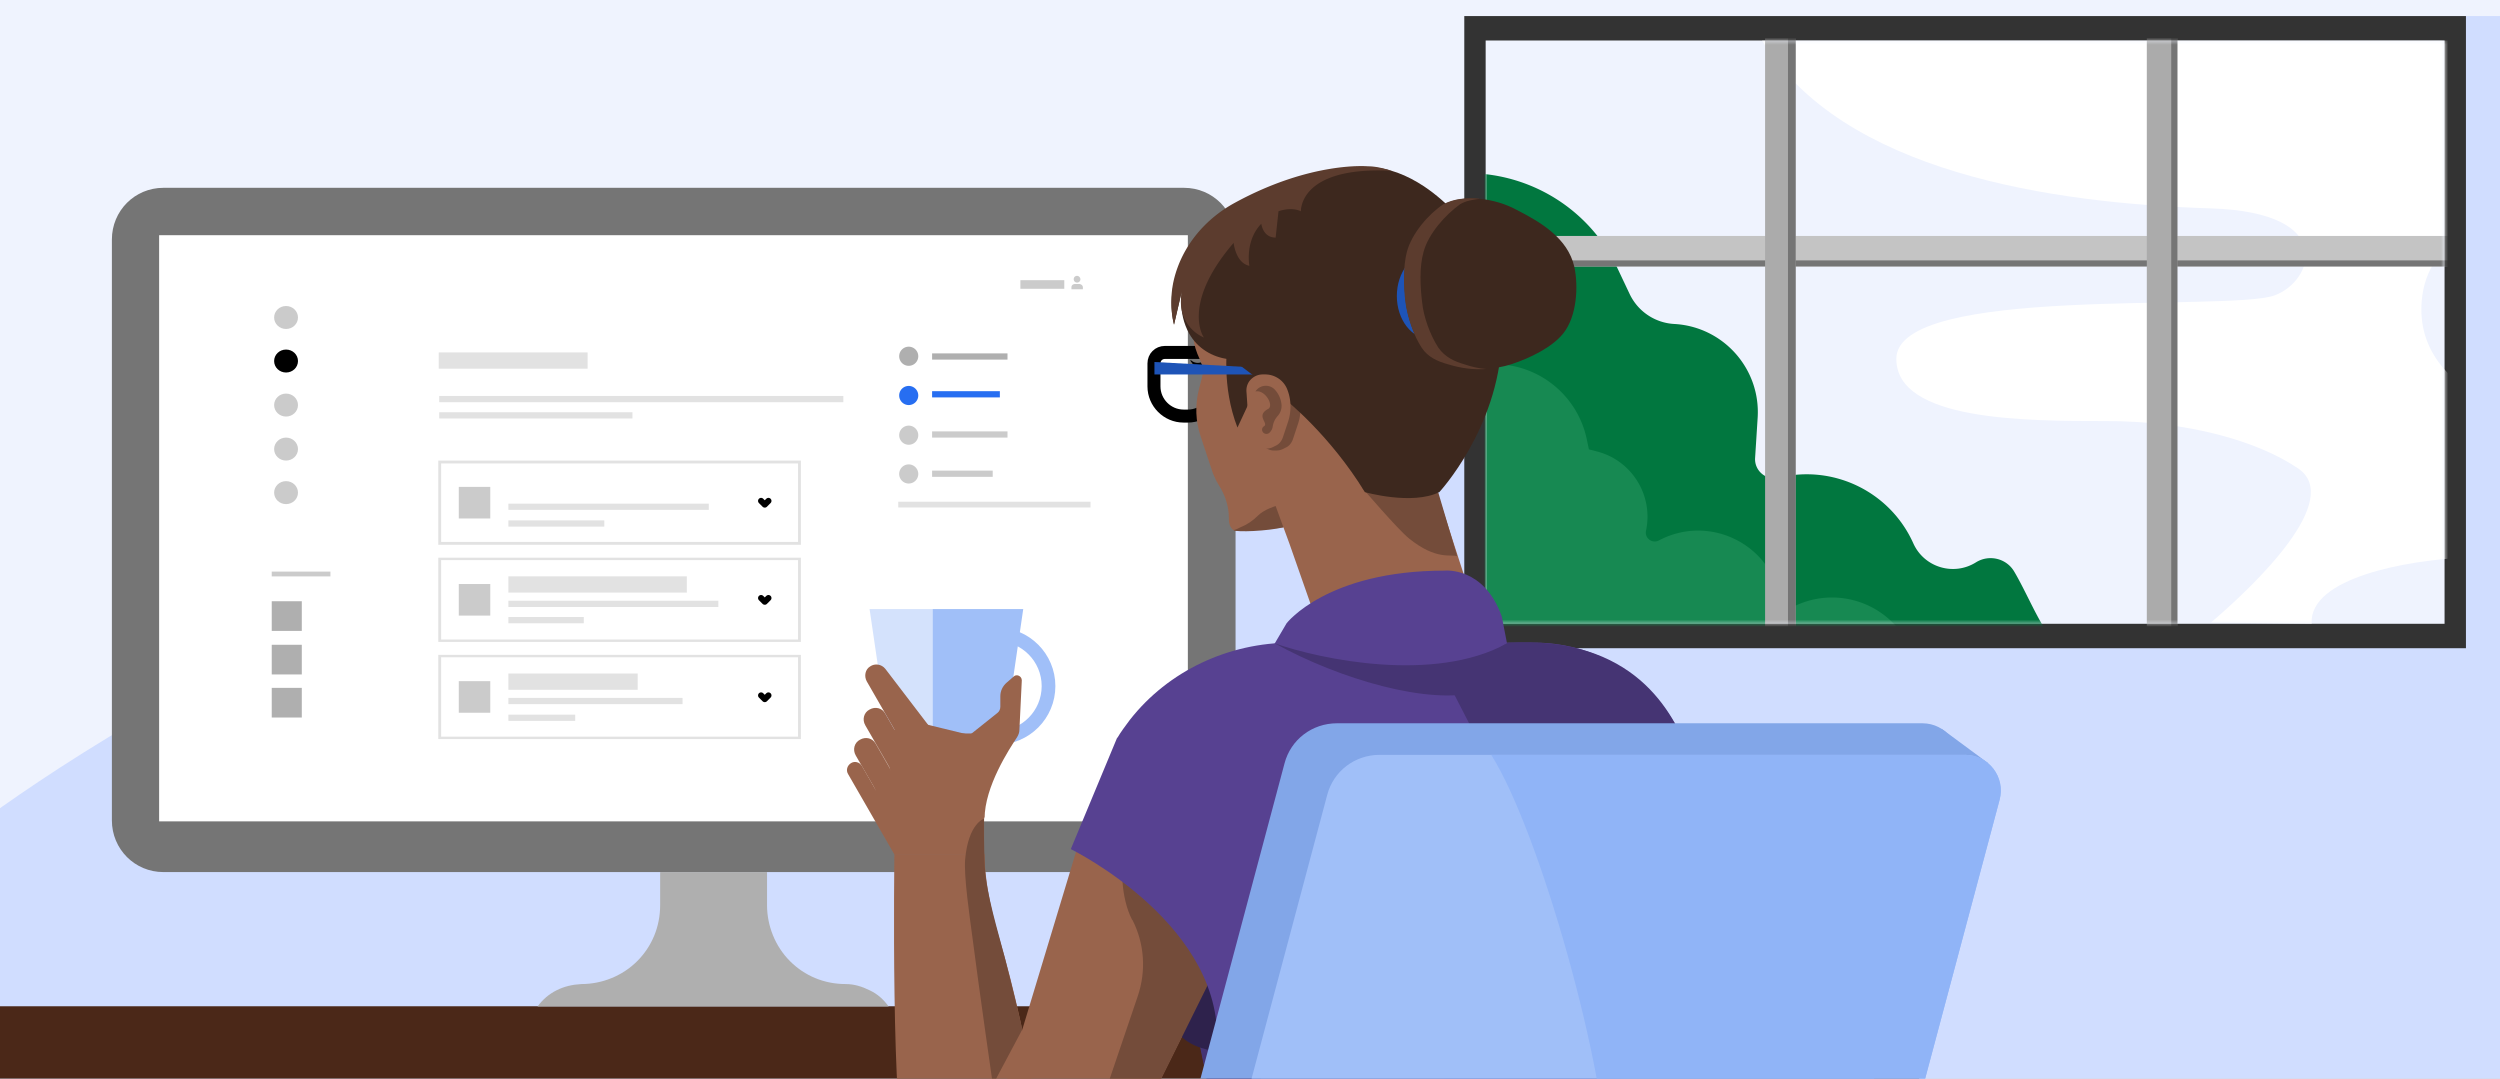 <?xml version="1.0" encoding="UTF-8"?>
<svg xmlns="http://www.w3.org/2000/svg" fill="none" viewBox="0 0 700 302" width="1920" height="828.343"><rect x="0" y="0" width="700" height="302" fill="#808080" stroke="none"/><g clip-path="url(#clip0_2715_47833)"><path fill="#EFF3FE" d="M0 0h700v302H0z"/><path fill="#D0DDFF" d="M716 310.5V4.5h-68.506c-52.635 0-72.034 7.871-101.335 26.544C516.857 49.717 397.5 137.25 252.25 137.25S-16 238.25-16 238.25v72.25h732z"/><path fill="#4B2818" d="M0 281.756h537.349v32.449H0z"/><path fill="#333" d="M410 4.5h280.464v177H410z"/><path fill="#EFF3FE" d="M415.985 11.341h268.493V174.66H415.985z"/><mask id="a" style="mask-type:alpha" width="270" height="164" x="415" y="11" maskUnits="userSpaceOnUse"><path fill="#EFF3FE" d="M415.985 11.341h268.493V174.66H415.985z"/></mask><g mask="url(#a)"><path fill="#01773F" fill-rule="evenodd" d="M412.993 48.536c16.625.77 32.277 10.476 39.886 26.55l3.417 7.225a14.708 14.708 0 0 0 12.503 8.402c13.73.75 24.215 12.549 23.344 26.269l-.713 11.239c-.229 3.606 3.111 6.399 6.617 5.534 15.353-3.785 31.215 3.949 37.679 18.375 3.016 6.729 11.281 9.242 17.535 5.33 3.659-2.29 8.513-1.151 10.708 2.563 4.473 7.563 9.156 20.138 12.77 19.578l-18.871 2.754-142.706-1.062-2.169-132.757z" clip-rule="evenodd"/><path fill="#178952" fill-rule="evenodd" d="M415.121 181.073l-.846-87.218a19.7 19.7 0 0 1 2.886 4.071l2.173 4.052c12.151.427 22.446 9.09 24.957 20.992l.603 2.856 2.307.598c9.749 2.532 15.78 12.303 13.683 22.169-.445 2.08 1.741 3.727 3.616 2.729 13.739-7.303 30.644.572 33.911 15.794a3.324 3.324 0 0 0 4.626 2.335c9.971-4.523 21.734-1.737 28.623 6.774l2.975 3.684c3.73-.872 7.352-.401 10.466 1.024l-129.98.14z" clip-rule="evenodd"/><path fill="#fff" d="M643.436 131.131c12.883 8.706-11.954 32.617-24.373 43.18l28.203.348c-.835-13.093 27.507-17.759 41.782-18.456 37.952 0 38.969-31.142 11.49-42.135-15.668-6.268-24.233-17.133-22.283-31.34 2.437-17.76 22.283-24.377 45.263-32.038 18.384-6.128 19.034-28.786 17.061-39.35H493.37c22.283 36.913 81.126 45.618 125.693 47.011 35.654 1.115 28.552 20.546 17.758 24.376-12.966 4.602-105.848-3.134-105.848 17.76 0 17.411 36.211 17.411 58.843 17.411 22.632 0 42.178 5.5 53.62 13.233z"/><path fill="#C4C4C4" d="M408.29 66.065h337.754v8.551H408.29z"/><path fill="#757575" d="M746.043 74.616H408.289v-1.71h337.754z"/><path fill="#ABABAB" d="M502.775-67.326v320.652h-8.551V-67.326zM609.659-67.326v320.652h-8.551V-67.326z"/><path fill="#757575" d="M609.659-66.898v320.225h-1.71V-66.898zM502.775-67.754v320.225h-2.138V-67.754z"/></g><path fill="#757575" d="M331.529 244.182H45.758c-8.016 0-14.429-6.431-14.429-14.47V67.059c0-8.04 6.413-14.47 14.429-14.47h285.771c8.016 0 14.429 6.43 14.429 14.47v162.787c.134 8.039-6.413 14.336-14.429 14.336z"/><path fill="#fff" d="M332.598 65.856H44.556v164.127h288.042V65.856z"/><path fill="#CBCBCB" d="M80.095 92.114c1.844 0 3.34-1.433 3.34-3.215 0-1.782-1.496-3.216-3.34-3.216-1.844 0-3.34 1.434-3.34 3.216 0 1.782 1.496 3.215 3.34 3.215z"/><path fill="#000" d="M80.095 104.305c1.844 0 3.34-1.433 3.34-3.215 0-1.782-1.496-3.216-3.34-3.216-1.844 0-3.34 1.434-3.34 3.216 0 1.782 1.496 3.215 3.34 3.215z"/><path fill="#CBCBCB" d="M80.095 116.635c1.844 0 3.34-1.433 3.34-3.215 0-1.782-1.496-3.216-3.34-3.216-1.844 0-3.34 1.434-3.34 3.216 0 1.782 1.496 3.215 3.34 3.215zM80.095 128.958c1.844 0 3.34-1.433 3.34-3.215 0-1.782-1.496-3.216-3.34-3.216-1.844 0-3.34 1.434-3.34 3.216 0 1.782 1.496 3.215 3.34 3.215zM80.095 141.152c1.844 0 3.34-1.434 3.34-3.215 0-1.782-1.496-3.216-3.34-3.216-1.844 0-3.34 1.434-3.34 3.216 0 1.781 1.496 3.215 3.34 3.215zM92.52 160.044H76.087v1.339H92.52v-1.339z"/><path fill="#AFAFAF" d="M84.504 168.348h-8.417v8.307h8.417v-8.307zM84.504 180.539h-8.417v8.306h8.417v-8.306zM84.504 192.601h-8.417v8.307h8.417v-8.307z"/><path fill="#CBCBCB" d="M298.001 78.448H285.71v2.411h12.291v-2.411z"/><path stroke="#E2E2E2" stroke-miterlimit="10" stroke-width="1.608" d="M251.506 141.286h53.841"/><path fill="#AFAFAF" d="M254.445 102.431a2.684 2.684 0 0 0 2.672-2.68 2.683 2.683 0 0 0-2.672-2.68 2.675 2.675 0 0 0-2.672 2.68 2.675 2.675 0 0 0 2.672 2.68z"/><path fill="#276EF1" d="M254.445 113.419a2.684 2.684 0 0 0 2.672-2.68 2.683 2.683 0 0 0-2.672-2.679 2.675 2.675 0 0 0-2.672 2.679 2.675 2.675 0 0 0 2.672 2.68z"/><path fill="#CBCBCB" d="M254.445 124.535a2.684 2.684 0 0 0 2.672-2.68 2.684 2.684 0 0 0-2.672-2.68 2.675 2.675 0 0 0-2.672 2.68 2.675 2.675 0 0 0 2.672 2.68zM254.445 135.39a2.684 2.684 0 0 0 2.672-2.68 2.684 2.684 0 0 0-2.672-2.68 2.675 2.675 0 0 0-2.672 2.68 2.675 2.675 0 0 0 2.672 2.68z"/><path fill="#AFAFAF" d="M270.742 202.518c2.218 0 4.008-1.742 4.008-3.886s-1.79-3.885-4.008-3.885c-2.217 0-4.008 1.741-4.008 3.885 0 2.144 1.791 3.886 4.008 3.886z"/><path fill="#E2E2E2" d="M224.25 152.542H122.714v-23.58H224.25v23.58zm-100.735-.804h99.934v-21.972h-99.934v21.972z"/><path fill="#CBCBCB" d="M137.275 136.33h-8.817v8.842h8.817v-8.842zM137.275 163.524h-8.817v8.843h8.817v-8.843zM137.275 190.724h-8.817v8.843h8.817v-8.843z"/><path fill="#E2E2E2" d="M236.141 110.872h-113.16v1.742h113.16v-1.742zM177.089 115.428h-54.108v1.742h54.108v-1.742zM198.462 141.019H142.35v1.742h56.112v-1.742zM164.53 98.68h-41.683v4.556h41.683v-4.555zM169.203 145.709H142.35v1.741h26.853v-1.741zM224.25 179.736H122.714v-23.58H224.25v23.58zm-100.735-.669h99.934v-22.241h-99.934v22.241z"/><path fill="#E2E2E2" d="M201.134 168.213H142.35v1.742h58.784v-1.742zM192.316 161.38H142.35v4.555h49.966v-4.555zM163.458 172.769H142.35v1.741h21.108v-1.741zM224.25 206.938H122.714v-23.581H224.25v23.581zm-100.735-.67h99.934v-22.241h-99.934v22.241z"/><path fill="#E2E2E2" d="M191.114 195.414H142.35v1.742h48.764v-1.742zM178.555 188.581H142.35v4.555h36.205v-4.555zM161.054 200.104H142.35v1.742h18.704v-1.742z"/><path stroke="#000" stroke-linecap="round" stroke-linejoin="round" stroke-miterlimit="10" stroke-width="1.705" d="M215.163 194.718l-1.029 1.032-1.029-1.032"/><path fill="#AFAFAF" d="M282.099 98.949H260.99v1.742h21.109v-1.742z"/><path fill="#276EF1" d="M279.961 109.53h-18.972v1.742h18.972v-1.742z"/><path fill="#CBCBCB" d="M282.098 120.786h-21.109v1.742h21.109v-1.742zM277.957 131.774H260.99v1.741h16.967v-1.741z"/><path fill="#CBCBCB" fill-rule="evenodd" d="M302.515 78.176a.915.915 0 0 1-.936.938.915.915 0 0 1-.935-.938c0-.536.401-.938.935-.938.535 0 .936.536.936.938zm-2.512 2.278c0-.536.401-.938 1.069-.938h1.069c.534 0 1.068.402 1.068.938v.536h-3.206v-.536z" clip-rule="evenodd"/><path stroke="#000" stroke-linecap="round" stroke-linejoin="round" stroke-miterlimit="10" stroke-width="1.705" d="M215.163 167.454l-1.029 1.031-1.029-1.031M215.163 140.253l-1.029 1.032-1.029-1.032"/><path fill="#AFAFAF" d="M155.849 277.278c-2.137 1.072-3.874 2.546-5.344 4.556h98.33c-1.469-2.01-3.073-3.484-5.344-4.556-2.137-1.071-4.409-1.741-6.68-1.741-6.012 0-11.489-2.278-15.631-6.431-4.142-4.154-6.413-9.915-6.413-15.676v-9.245h-29.926v9.245c0 6.029-2.272 11.522-6.413 15.676-4.142 4.153-9.887 6.431-15.631 6.431-2.539.134-4.81.67-6.948 1.741z"/><path stroke="#A0BFF8" stroke-miterlimit="10" stroke-width="3.835" d="M279.158 206.576c7.963 0 14.429-6.484 14.429-14.47 0-7.985-6.466-14.47-14.429-14.47-7.976 0-14.429 6.485-14.429 14.47 0 7.986 6.453 14.47 14.429 14.47z"/><path fill="#D4E2FC" d="M243.482 170.534l7.215 49.171 10.421-3.617v-45.554h-17.636z"/><path fill="#A0BFF8" d="M286.506 170.534h-25.384v45.554l19.773-7.101 5.611-38.453z"/><path fill="#99644C" d="M254.308 236.99l-3.874 2.277-12.959-22.509c-.668-1.071-.268-2.411.801-3.081 1.069-.67 2.405-.268 3.073.804l12.959 22.509z"/><path fill="#99644C" d="M257.647 229.888l-5.612 3.216-12.424-21.571c-.936-1.608-.401-3.618 1.202-4.422 1.603-.937 3.607-.402 4.409 1.206l12.425 21.571zM260.319 221.445l-5.611 3.216-12.425-21.571c-.935-1.608-.4-3.618 1.203-4.421 1.603-.938 3.607-.402 4.409 1.205l12.424 21.571z"/><path fill="#99644C" d="M265.397 210.195l-10.154 2.411-12.558-21.839c-.802-1.474-.401-3.349.935-4.153 1.336-.938 3.206-.67 4.275.67l17.502 22.911z"/><path fill="#99644C" d="M256.046 202.024l18.704 4.555-7.348 11.389-11.356-15.944z"/><path fill="#99644C" d="M274.747 205.371h-8.016v8.441h8.016v-8.441z"/><path fill="#99644C" d="M268.872 207.915l10.42-8.307c.535-.402.802-1.071.802-1.741v-2.948c0-1.474.668-2.814 1.737-3.751l2.004-1.742c.802-.804 2.271-.134 2.271 1.072l-.668 13.8c0 .804-.267 1.474-.668 2.143-2.137 3.216-9.085 13.801-9.085 22.777l-6.813-21.303zM275.546 229.086l-30.995-9.78 5.878 19.829h25.117v-10.049z"/><path fill="#99644C" d="M247.897 205.373l2.672 20.5 16.166 5.091 8.818-1.876-.802-15.274-9.352-4.153-9.352-7.637-8.15 3.349zM250.433 239.131s-1.069 76.638 3.473 85.48h37.809s-1.87-28.404-12.425-63.641c0 0-3.607-11.656-3.607-21.839h-25.25z"/><path fill="#744C3A" d="M275.75 242.75c-.312-5.654-.25-13.5-.25-13.5s-4.315 1.265-5.25 11.25c-.446 4.77 1.353 16.739 2 21.75 1.874 14.521 5.75 41.5 5.75 41.5l8.25-15.5s-1.891-8.354-4.75-19.5c-2.117-8.253-5.33-18.375-5.75-26z"/><path fill="#99644C" d="M357.18 141.685l3.875 10.584 11.088 31.62H417.3l-15.631-48.368-41.416 8.575-3.073-2.411z"/><path stroke="#000" stroke-miterlimit="10" stroke-width="3.643" d="M332.596 116.501h-1.202c-4.543 0-8.284-3.752-8.284-8.307v-6.431c0-1.742 1.336-3.082 3.073-3.082h11.623c1.737 0 3.073 1.34 3.073 3.082v6.431c0 4.555-3.741 8.307-8.283 8.307z"/><path fill="#99644C" d="M334.063 77.772v15.14c0 2.144.401 4.154 1.203 6.163l1.87 4.288-1.469 5.761c-1.069 4.288-.935 8.843.534 13.13l3.206 9.647c.268.938.802 1.876 1.203 2.814l1.336 2.277c1.336 2.412 2.138 5.226 2.138 8.039v.536c0 1.072.4 2.144 1.202 2.814.802.804 9.619-.469 10.554-.469l3.514-.268 15.324-3.283 26.854-8.709V82.328l-67.469-4.556z"/><path fill="#000" d="M336.211 101.471a2.58 2.58 0 0 1-1.308.094 2.83 2.83 0 0 1-1.236-.549l-.269-.212-.079.218.673.935a2.825 2.825 0 0 0 2.008.865l.923.001-.712-1.352z"/><path fill="#744C3A" d="M402.75 138s-6.96-.309-9.25-1.306c-5.782-2.514-12 0-12 0s9.9 11.556 13 14.056c7.75 6.25 11.79 4.328 13.5 5L402.75 138z"/><path fill="#3D281E" d="M343.685 96.537s-1.737 11.523 2.805 23.179l9.753-20.901-12.558-2.278z"/><path fill="#744C3A" d="M352.637 107.251c.935-1.206 2.271-1.876 3.741-1.876h.668c2.806 0 5.344 1.742 6.279 4.421 1.069 2.814 1.069 6.03.134 8.843l-1.47 4.422c-.401 1.071-1.069 1.875-2.004 2.277l-.801.402a4.108 4.108 0 0 1-1.737.402h-.802c-.801 0-1.469-.268-2.137-.67-1.069-.67-1.737-1.876-1.871-3.081l-.801-11.925c-.268-1.206.133-2.277.801-3.215z"/><path fill="#1E54B7" d="M355.175 104.843h-31.931v-3.484l31.931 1.742v1.742z"/><path fill="#744C3A" d="M352.236 144.366c-1.469 1.474-3.073 2.546-5.077 3.35l-.801.402-.962.348c.908.59 9.419.255 13.961-.817l-2.178-5.962s-3.206.937-4.943 2.679z"/><path fill="#574191" d="M360.25 174.512s11.356-14.738 44.222-14.738c0 0 11.089-1.206 16.032 12.862L451.9 334.351c.535 2.948 0 6.03-1.469 8.575-2.138 3.752-6.146 6.029-10.421 6.029h-88.978c-3.206 0-6.279-1.339-8.55-3.617l-.535-.536c-2.271-2.278-3.607-5.359-3.607-8.575v-29.074c0-2.01-.134-4.019-.534-5.895l-2.004-9.915c-.535-2.545-1.336-4.957-2.405-7.369l-8.016-16.613c-5.478-11.523-4.943-25.055 1.469-36.041l33.4-56.808z"/><path fill="#574191" d="M361.707 179.941h67.954c30.423 0 52.317 29.456 43.36 58.629l-31.133 102.316-129.085-134.192c.995-1.708 2.274-3.416 3.554-5.123 10.804-13.804 27.722-21.63 45.35-21.63z"/><path fill="#453473" d="M354.505 294.428l9.887-37.649-34.202-31.351-3.474 5.895c-6.412 10.986-7.08 24.519-1.469 36.041l8.016 16.614c1.069 2.277 2.004 4.823 2.405 7.369l2.004 9.914c.4 2.01.534 4.02.534 5.895v28.94c0 3.216 1.336 6.297 3.607 8.575l.535.536c2.271 2.278 5.344 3.618 8.55 3.618h7.214c3.608-3.216 4.543-8.575 2.138-12.863l-.802-1.339c-6.68-12.059-8.55-26.529-4.943-40.195z"/><path fill="#2E224C" d="M340.749 279l-33-30.665-2.405-19.561 43.554 20.365L340.749 279z"/><path fill="#99644C" d="M304.366 228.348l-27.485 90.906a17.422 17.422 0 0 0 2.271 15.542l.535.67c3.607 5.225 9.886 8.039 16.165 7.369 5.879-.67 11.089-4.287 13.628-9.513l39.412-79.183-44.526-25.791z"/><path fill="#2E224C" d="M329.5 288.75c3.5 5 10.75 5.5 10.75 5.5s3-7.5-2.5-20c0 0-11.75 9.5-8.25 14.5z"/><path fill="#744C3A" d="M329.926 245.297l-14.527-9.81c-2.004 6.297-1.505 16.107 1.568 22.003l.133.134c3.34 6.565 3.875 14.202 1.47 21.303l-21.643 63.775c5.477-.938 10.153-4.422 12.692-9.379l17.368-34.969 21.91-44.214-18.971-8.843z"/><path fill="#3D281E" d="M345.96 57.009c-8.417 4.555-14.83 12.192-17.101 21.437-.935 3.885-1.202 8.173-.134 12.46l2.272-9.78s-1.336 6.43 2.004 12.326c2.271 4.02 6.412 6.565 10.955 7.101h.935l15.23 11.522s12.292 9.781 22.045 25.724c0 0 13.226 3.752 20.841 0 0 0 16.433-17.685 17.502-42.472.668-17.15-7.615-33.629-21.777-43.142-4.676-3.081-10.02-5.359-15.631-5.359 0 0-15.765-1.474-37.141 10.183z"/><path fill="#5C3C2E" d="M345.422 67.997s.534 5.627 4.408 6.431c0 0-1.336-6.967 3.34-11.79 0 0 .401 3.885 4.008 3.885l.802-7.369s3.474-1.34 6.279 0c0 0-.668-12.674 25.384-11.335-2.137-.67-4.408-1.259-6.68-1.259 0 0-15.764-1.474-37.141 10.183-8.416 4.555-14.829 12.192-17.1 21.437-.936 3.885-1.069 8.44 0 12.728l2.271-9.78s-.388 1.527-.334 3.818a10.701 10.701 0 0 0 6.479 9.58c.134.401-6.813-8.977 8.284-26.529z"/><path fill="#1E54B7" d="M400.469 94.93c5.17 0 9.352-5.4 9.352-12.06 0-6.658-4.182-12.058-9.352-12.058-5.171 0-9.352 5.4-9.352 12.059 0 6.659 4.181 12.058 9.352 12.058z"/><path fill="#3D281E" d="M404.34 57.281c-4.275 2.814-8.951 8.307-10.287 13.398-1.069 4.154-.935 9.78-.401 14.068.535 4.154 2.271 9.245 4.542 12.728 1.737 2.68 4.543 3.886 7.482 4.69 5.745 1.742 12.024 1.608 17.769-.268 4.81-1.608 11.089-4.556 14.295-8.575 3.741-4.69 4.275-12.996 3.073-18.623-1.87-8.04-9.352-12.46-16.166-15.944-5.878-3.216-14.829-4.556-20.307-1.474z"/><path fill="#5C3C2E" d="M402.737 97.34c-2.271-3.483-4.142-8.575-4.543-12.728-.534-4.287-.801-9.915.401-14.068 1.336-5.091 6.146-10.45 10.287-13.398 1.604-.938 3.474-1.22 5.478-1.488-3.741-.401-7.348.014-10.154 1.488-4.275 2.813-8.951 8.307-10.287 13.398-1.069 4.153-.935 9.78-.401 14.068.535 4.153 2.272 9.245 4.543 12.728 1.737 2.68 4.542 3.886 7.481 4.689 3.474 1.072 7.108 1.555 10.581 1.287-2.004-.134-4.034-.617-6.038-1.287-2.806-.803-5.478-2.009-7.348-4.689z"/><path fill="#99644C" d="M349.831 106.715c.935-1.206 2.271-1.875 3.741-1.875h.668c2.806 0 5.344 1.741 6.279 4.421 1.069 2.814 1.069 6.029.134 8.843l-1.47 4.421c-.401 1.072-1.069 1.876-2.004 2.278l-.801.402a4.108 4.108 0 0 1-1.737.402h-.802c-.802 0-1.469-.268-2.137-.67-1.069-.67-1.737-1.876-1.871-3.082l-.802-11.924c-.133-1.206.134-2.278.802-3.216z"/><path fill="#744C3A" d="M355.914 108.344a3.5 3.5 0 0 0-1.563-.327 3.459 3.459 0 0 0-2.729 1.446.662.662 0 0 0-.102.15c2.674-.607 5.281 3.951 3.554 4.886-3.575 1.951.226 3.957-1.153 4.851-.149.09-.276.214-.368.362a1.156 1.156 0 0 0-.178.491 1.23 1.23 0 0 0 2.047.983 2.986 2.986 0 0 0 .928-1.679 5.69 5.69 0 0 1 1.365-2.995 4.181 4.181 0 0 0 1.126-3.05 7.097 7.097 0 0 0-1.692-4.135 3.41 3.41 0 0 0-1.235-.983z"/><path fill="#574191" d="M312.803 206.549l-12.98 31.199s44.103 21.599 40.809 56.412l39.664-46.323-67.493-41.288z"/><path fill="#453473" d="M415.93 211.423l-12.354-23.993c12.062-2.582 16.61-6.331 18.583-7.481 35.45-2.002 46.294 19.362 50.927 31.474H415.93z"/><path fill="#82A6E8" d="M331.472 319.483l28.189-105.711c1.737-6.699 7.749-11.254 14.696-11.254h163.924c6.572 0 11.357 6.23 9.662 12.579l-27.904 104.52-188.567-.134z"/><path fill="#82A6E8" d="M556.612 213.635l-12.836-9.492v9.492h12.836z"/><path fill="#A0BFF8" d="M343.42 328.324l28.19-105.711c1.736-6.699 7.748-11.255 14.696-11.255H550.23c6.571 0 11.356 6.23 9.661 12.58l-27.904 104.52-188.567-.134z"/><path fill="#90B4F7" d="M550.23 211.358H417.533c13.51 21.23 32.601 88.893 32.601 117.1h81.853l27.904-104.52c1.696-6.35-3.09-12.58-9.661-12.58z"/><path fill="#453473" d="M421.749 180.25c-20.2 11-51.735 4.468-64.818-.115 18.234 10.099 43.237 17.32 56.819 13.615 5.783-1.578 4.789-11.111 7.999-13.5z"/></g><defs><clipPath id="clip0_2715_47833"><path fill="#fff" d="M0 0h700v302H0z"/></clipPath></defs></svg>
